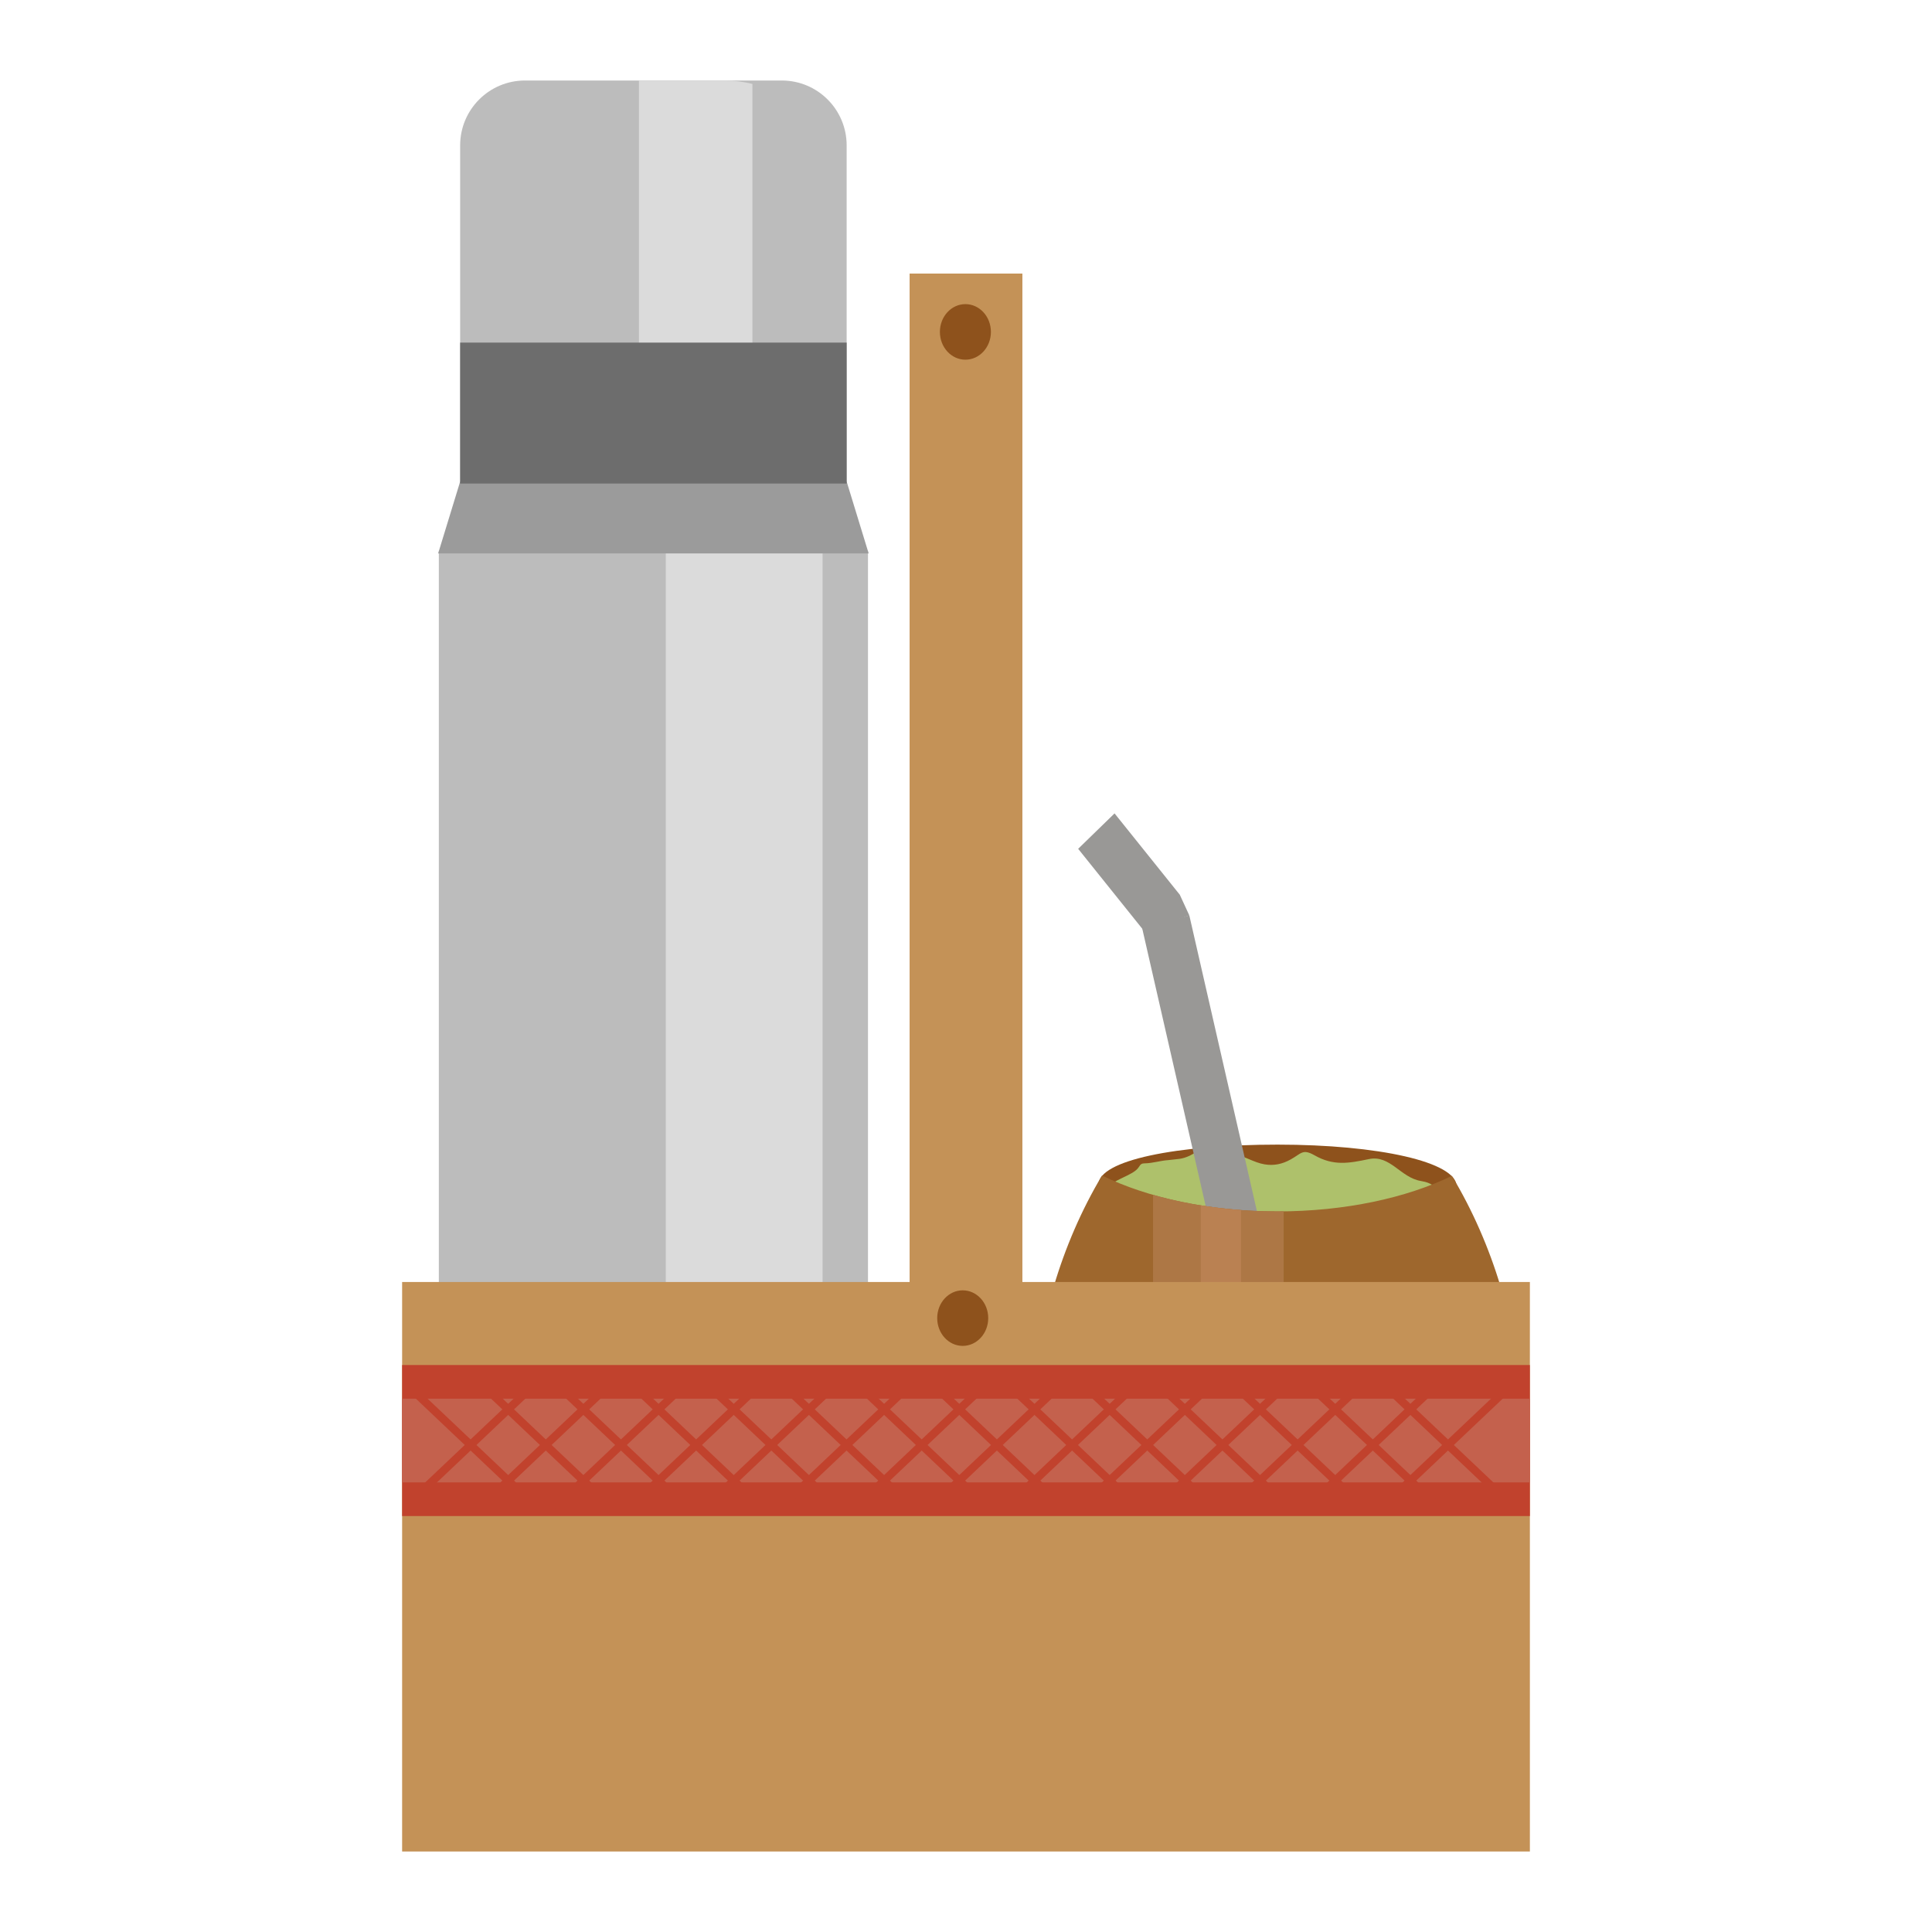 <?xml version="1.0" encoding="utf-8"?>
<!-- Generator: Adobe Illustrator 23.1.0, SVG Export Plug-In . SVG Version: 6.00 Build 0)  -->
<svg version="1.1" id="Layer_1" xmlns="http://www.w3.org/2000/svg" xmlns:xlink="http://www.w3.org/1999/xlink" x="0px" y="0px"
	 viewBox="0 0 1200 1200" enable-background="new 0 0 1200 1200" xml:space="preserve">
<g>
	<g>
		<path fill="#8E521C" d="M682.306,735.767c0-15.091,48.541-24.822,111.225-24.822s111.16,10.778,111.16,25.87
			c0,15.091-48.476,28.781-111.16,28.781S682.306,750.859,682.306,735.767z"/>
		<path fill="#AEC16B" d="M709.832,722.668c0.388-0.075,0.791-0.084,1.187-0.091c5.117-0.098,9.589-1.671,14.578-2.006
			c5.583-0.775,8.517-0.322,13.779-2.977c3.521-1.777,4.465-2.976,8.809-2.212c6.01,1.056,12.011,0.543,18.003,1.473
			c6.663,1.035,12.619,5.259,19.262,6.345c5.794,0.947,10.893-0.09,16.242-3.061c6.697-3.719,7.366-6.769,14.845-2.526
			c11.728,6.653,21.193,4.952,33.68,2.323c13.278-2.796,19.672,11.537,32.351,13.603c7.197,1.173,10.508,4.218,15.196,11.659
			c0.741,1.176,1.362,2.494,1.988,3.796c-21.465,9.792-58.173,16.603-100.959,16.603c-42.947,0-80.072-6.935-101.73-16.84
			c1.214-2.492-9.84-8.521-9.361-9.91c2.136-6.196,16.239-8.393,19.631-13.964c0.491-0.806,1.044-1.638,1.868-2.017
			C709.403,722.772,709.615,722.71,709.832,722.668z"/>
		<path fill="#AEC16B" d="M697.062,751.33c21.131,8.391,57.35,14.266,99.25,14.266c41.743,0,77.556-5.77,98.498-14.065
			c-0.61-1.103-1.216-2.22-1.939-3.216c-4.574-6.304-7.804-8.884-14.825-9.877c-12.37-1.75-18.608-13.893-31.563-11.524
			c-12.182,2.228-21.416,3.669-32.859-1.968c-7.297-3.594-7.949-1.011-14.483,2.14c-5.219,2.517-10.194,3.396-15.846,2.593
			c-6.481-0.92-12.292-4.498-18.792-5.375c-5.845-0.788-11.701-0.354-17.564-1.248c-7.884-1.203-5.203,1.206-12.717,3.743
			c-3.196,1.079-6.501,1.146-9.66,0.174c-3.788,2.502-7.929,3.639-12.749,2.403c-0.884-0.227-1.692-0.47-2.452-0.713
			c-4.966,4.954-6.887,10.569-9.672,17.584C699.222,747.422,698.247,749.219,697.062,751.33z M721.591,735.004
			c23.71-5.223,50.682,1.534,75.678,1.31c9.948-3.466,20.324-5.052,30.897-5.767c0.459-0.202,0.923-0.387,1.378-0.602
			c-0.455,0.215-0.92,0.4-1.378,0.602c2.767-0.187,5.547-0.317,8.336-0.405c-0.021-0.069-0.046-0.127-0.067-0.198
			c0.021,0.07,0.046,0.129,0.067,0.198c6.074-0.191,12.19-0.198,18.308-0.198c-1.585,3.491,3.388,3.371,5.116,5.453
			c1.392,0.673,2.735,1.401,4.071,2.137c-1.346,0.57-2.711,1.048-4.074,1.53c-0.15,0.318-0.301,0.638-0.52,1
			c0.219-0.362,0.37-0.682,0.52-1c-28.301,10.003-60.241,1.971-88.337,12.989c1.71,0.39,3.42,3.189,5.129,3.189
			c-4.594,5.059-13.781,7.589-16.078,2.53C749.154,740.063,735.372,742.593,721.591,735.004z"/>
		<polygon fill="#999896" points="793.476,944.254 822.729,936.143 738.712,568.585 709.459,576.696 		"/>
		<polygon fill="#999896" points="710.178,577.725 732.786,555.729 692.271,505.215 669.663,527.211 		"/>
		<polygon fill="#999896" points="711.45,577.922 738.712,568.585 732.786,555.729 710.15,561.025 		"/>
		<g>
			<path fill="#9E672D" d="M793.375,752.422c42.146,0,80.361-8.42,108.436-22.08c25.594,42.487,41.338,94.935,41.338,138.922v64.719
				c0,77.53-24.91,140.38-95.304,140.38H743.499c-70.395,0-99.898-62.85-99.898-140.38v-64.719
				c0-44.203,15.494-96.748,40.894-139.136C712.609,743.916,751.008,752.422,793.375,752.422z"/>
		</g>
		<g>
			<path fill="#AD7745" d="M716.174,742.119c22.766,6.543,49.099,10.303,77.201,10.303c1.317,0,2.618-0.033,3.926-0.049v321.99
				h-53.803c-9.919,0-18.997-1.289-27.325-3.65V742.119z"/>
		</g>
		<g>
			<path fill="#BA8152" d="M745.817,748.644c8.06,1.306,16.392,2.306,24.962,2.942v322.778h-24.962V748.644z"/>
		</g>
	</g>
	<g>
		<path fill="#BCBCBC" d="M525.873,300.337H285.808V90.302C285.808,68.044,303.852,50,326.11,50h159.461
			c22.258,0,40.302,18.044,40.302,40.302V300.337z"/>
		<path fill="#DBDBDB" d="M467.352,52.121C461.727,50.749,455.869,50,449.838,50H396.87v250.337h70.482V52.121z"/>
		<rect x="272.566" y="342.128" fill="#BCBCBC" width="266.549" height="718.147"/>
		<rect x="413.529" y="342.127" fill="#DBDBDB" width="97.393" height="718.147"/>
		<rect x="272.566" y="974.462" fill="#9B9B9B" width="266.549" height="85.812"/>
		<polygon fill="#9B9B9B" points="525.873,299.12 285.808,299.12 272.139,343.75 539.542,343.75 		"/>
		<rect x="285.808" y="212.8" fill="#6D6D6D" width="240.065" height="87.537"/>
	</g>
	<rect x="249.763" y="796.274" fill="#C49257" width="700.475" height="353.726"/>
	<rect x="564.976" y="169.919" fill="#C49257" width="70.047" height="861.885"/>
	<rect x="249.763" y="847.847" fill="#C1422D" width="700.475" height="93.8"/>
	<rect x="249.763" y="868.744" fill="#C4614D" width="700.475" height="52.004"/>
	<g>
		<path fill="#C1422D" d="M252.682,937.573c-0.664,0-1.326-0.278-1.81-0.825c-0.916-1.034-0.849-2.641,0.151-3.588l79.219-75.06
			c1-0.948,2.551-0.877,3.47,0.158c0.916,1.034,0.849,2.641-0.151,3.588l-79.219,75.06
			C253.869,937.352,253.275,937.573,252.682,937.573z"/>
	</g>
	<g>
		<path fill="#C1422D" d="M299.38,937.573c-0.664,0-1.326-0.278-1.81-0.825c-0.916-1.034-0.849-2.641,0.151-3.588l79.219-75.06
			c1-0.948,2.551-0.877,3.47,0.158c0.916,1.034,0.849,2.641-0.151,3.588l-79.219,75.06
			C300.567,937.352,299.972,937.573,299.38,937.573z"/>
	</g>
	<g>
		<path fill="#C1422D" d="M346.077,937.573c-0.664,0-1.326-0.278-1.81-0.825c-0.916-1.034-0.849-2.641,0.151-3.588l79.222-75.06
			c1.002-0.948,2.551-0.877,3.47,0.158c0.916,1.034,0.849,2.641-0.151,3.588l-79.222,75.06
			C347.264,937.352,346.67,937.573,346.077,937.573z"/>
	</g>
	<g>
		<path fill="#C1422D" d="M392.777,937.573c-0.664,0-1.326-0.278-1.81-0.825c-0.916-1.034-0.849-2.641,0.151-3.588l79.219-75.06
			c1-0.948,2.551-0.877,3.47,0.158c0.916,1.034,0.849,2.641-0.151,3.588l-79.219,75.06
			C393.964,937.352,393.37,937.573,392.777,937.573z"/>
	</g>
	<g>
		<path fill="#C1422D" d="M439.475,937.573c-0.664,0-1.326-0.278-1.81-0.825c-0.916-1.034-0.849-2.641,0.151-3.588l79.219-75.06
			c1-0.948,2.551-0.877,3.47,0.158c0.916,1.034,0.849,2.641-0.151,3.588l-79.219,75.06
			C440.662,937.352,440.067,937.573,439.475,937.573z"/>
	</g>
	<g>
		<path fill="#C1422D" d="M486.172,937.573c-0.664,0-1.326-0.278-1.81-0.825c-0.916-1.034-0.849-2.641,0.151-3.588l79.222-75.06
			c1.002-0.948,2.551-0.877,3.47,0.158c0.916,1.034,0.849,2.641-0.151,3.588l-79.222,75.06
			C487.359,937.352,486.765,937.573,486.172,937.573z"/>
	</g>
	<g>
		<path fill="#C1422D" d="M532.87,937.573c-0.664,0-1.326-0.278-1.81-0.825c-0.916-1.034-0.849-2.641,0.151-3.588l79.222-75.06
			c1-0.948,2.551-0.877,3.47,0.158c0.916,1.034,0.849,2.641-0.151,3.588l-79.222,75.06
			C534.057,937.352,533.462,937.573,532.87,937.573z"/>
	</g>
	<g>
		<path fill="#C1422D" d="M579.57,937.573c-0.664,0-1.326-0.278-1.81-0.825c-0.916-1.034-0.849-2.641,0.151-3.588l79.219-75.06
			c1-0.948,2.551-0.877,3.47,0.158c0.916,1.034,0.849,2.641-0.151,3.588l-79.219,75.06
			C580.757,937.352,580.162,937.573,579.57,937.573z"/>
	</g>
	<g>
		<path fill="#C1422D" d="M626.268,937.573c-0.664,0-1.326-0.278-1.81-0.825c-0.916-1.034-0.849-2.641,0.151-3.588l79.222-75.06
			c1.002-0.948,2.551-0.877,3.47,0.158c0.916,1.034,0.849,2.641-0.151,3.588l-79.222,75.06
			C627.454,937.352,626.86,937.573,626.268,937.573z"/>
	</g>
	<g>
		<path fill="#C1422D" d="M672.965,937.573c-0.664,0-1.326-0.278-1.81-0.825c-0.916-1.034-0.849-2.641,0.151-3.588l79.222-75.06
			c1-0.948,2.551-0.877,3.47,0.158c0.916,1.034,0.849,2.641-0.151,3.588l-79.222,75.06
			C674.152,937.352,673.557,937.573,672.965,937.573z"/>
	</g>
	<g>
		<path fill="#C1422D" d="M719.665,937.573c-0.664,0-1.326-0.278-1.81-0.825c-0.916-1.034-0.849-2.641,0.151-3.588l79.219-75.06
			c1-0.948,2.551-0.877,3.47,0.158c0.916,1.034,0.849,2.641-0.151,3.588l-79.219,75.06
			C720.852,937.352,720.257,937.573,719.665,937.573z"/>
	</g>
	<g>
		<path fill="#C1422D" d="M766.363,937.573c-0.664,0-1.326-0.278-1.81-0.825c-0.916-1.034-0.849-2.641,0.151-3.588l79.222-75.06
			c1.002-0.948,2.551-0.877,3.47,0.158c0.916,1.034,0.849,2.641-0.151,3.588l-79.222,75.06
			C767.549,937.352,766.955,937.573,766.363,937.573z"/>
	</g>
	<g>
		<path fill="#C1422D" d="M813.06,937.573c-0.664,0-1.326-0.278-1.81-0.825c-0.916-1.034-0.849-2.641,0.151-3.588l79.222-75.06
			c1-0.948,2.551-0.877,3.47,0.158c0.916,1.034,0.849,2.641-0.151,3.588l-79.222,75.06
			C814.247,937.352,813.652,937.573,813.06,937.573z"/>
	</g>
	<g>
		<path fill="#C1422D" d="M859.76,937.573c-0.664,0-1.326-0.278-1.81-0.825c-0.916-1.034-0.849-2.641,0.151-3.588l79.219-75.06
			c1-0.948,2.551-0.877,3.47,0.158c0.916,1.034,0.849,2.641-0.151,3.588l-79.219,75.06
			C860.947,937.352,860.352,937.573,859.76,937.573z"/>
	</g>
	<g>
		<path fill="#C1422D" d="M252.682,857.433c-0.664,0-1.326,0.278-1.81,0.825c-0.916,1.034-0.849,2.641,0.151,3.588l79.219,75.059
			c1,0.948,2.551,0.877,3.47-0.158c0.916-1.034,0.849-2.641-0.151-3.588L254.342,858.1
			C253.869,857.654,253.275,857.433,252.682,857.433z"/>
	</g>
	<g>
		<path fill="#C1422D" d="M299.38,857.433c-0.664,0-1.326,0.278-1.81,0.825c-0.916,1.034-0.849,2.641,0.151,3.588l79.219,75.059
			c1,0.948,2.551,0.877,3.47-0.158c0.916-1.034,0.849-2.641-0.151-3.588L301.039,858.1
			C300.567,857.654,299.972,857.433,299.38,857.433z"/>
	</g>
	<g>
		<path fill="#C1422D" d="M346.077,857.433c-0.664,0-1.326,0.278-1.81,0.825c-0.916,1.034-0.849,2.641,0.151,3.588l79.222,75.059
			c1.002,0.948,2.551,0.877,3.47-0.158c0.916-1.034,0.849-2.641-0.151-3.588L347.737,858.1
			C347.264,857.654,346.67,857.433,346.077,857.433z"/>
	</g>
	<g>
		<path fill="#C1422D" d="M392.777,857.433c-0.664,0-1.326,0.278-1.81,0.825c-0.916,1.034-0.849,2.641,0.151,3.588l79.219,75.059
			c1,0.948,2.551,0.877,3.47-0.158c0.916-1.034,0.849-2.641-0.151-3.588L394.437,858.1
			C393.964,857.654,393.37,857.433,392.777,857.433z"/>
	</g>
	<g>
		<path fill="#C1422D" d="M439.475,857.433c-0.664,0-1.326,0.278-1.81,0.825c-0.916,1.034-0.849,2.641,0.151,3.588l79.219,75.059
			c1,0.948,2.551,0.877,3.47-0.158c0.916-1.034,0.849-2.641-0.151-3.588L441.134,858.1
			C440.662,857.654,440.067,857.433,439.475,857.433z"/>
	</g>
	<g>
		<path fill="#C1422D" d="M486.172,857.433c-0.664,0-1.326,0.278-1.81,0.825c-0.916,1.034-0.849,2.641,0.151,3.588l79.222,75.059
			c1.002,0.948,2.551,0.877,3.47-0.158c0.916-1.034,0.849-2.641-0.151-3.588L487.832,858.1
			C487.359,857.654,486.765,857.433,486.172,857.433z"/>
	</g>
	<g>
		<path fill="#C1422D" d="M532.87,857.433c-0.664,0-1.326,0.278-1.81,0.825c-0.916,1.034-0.849,2.641,0.151,3.588l79.222,75.059
			c1,0.948,2.551,0.877,3.47-0.158c0.916-1.034,0.849-2.641-0.151-3.588L534.529,858.1
			C534.057,857.654,533.462,857.433,532.87,857.433z"/>
	</g>
	<g>
		<path fill="#C1422D" d="M579.57,857.433c-0.664,0-1.326,0.278-1.81,0.825c-0.916,1.034-0.849,2.641,0.151,3.588l79.219,75.059
			c1,0.948,2.551,0.877,3.47-0.158c0.916-1.034,0.849-2.641-0.151-3.588L581.229,858.1
			C580.757,857.654,580.162,857.433,579.57,857.433z"/>
	</g>
	<g>
		<path fill="#C1422D" d="M626.268,857.433c-0.664,0-1.326,0.278-1.81,0.825c-0.916,1.034-0.849,2.641,0.151,3.588l79.222,75.059
			c1.002,0.948,2.551,0.877,3.47-0.158c0.916-1.034,0.849-2.641-0.151-3.588L627.927,858.1
			C627.454,857.654,626.86,857.433,626.268,857.433z"/>
	</g>
	<g>
		<path fill="#C1422D" d="M672.965,857.433c-0.664,0-1.326,0.278-1.81,0.825c-0.916,1.034-0.849,2.641,0.151,3.588l79.222,75.059
			c1,0.948,2.551,0.877,3.47-0.158c0.916-1.034,0.849-2.641-0.151-3.588L674.624,858.1
			C674.152,857.654,673.557,857.433,672.965,857.433z"/>
	</g>
	<g>
		<path fill="#C1422D" d="M719.665,857.433c-0.664,0-1.326,0.278-1.81,0.825c-0.916,1.034-0.849,2.641,0.151,3.588l79.219,75.059
			c1,0.948,2.551,0.877,3.47-0.158c0.916-1.034,0.849-2.641-0.151-3.588L721.324,858.1
			C720.852,857.654,720.257,857.433,719.665,857.433z"/>
	</g>
	<g>
		<path fill="#C1422D" d="M766.363,857.433c-0.664,0-1.326,0.278-1.81,0.825c-0.916,1.034-0.849,2.641,0.151,3.588l79.222,75.059
			c1.002,0.948,2.551,0.877,3.47-0.158c0.916-1.034,0.849-2.641-0.151-3.588L768.022,858.1
			C767.549,857.654,766.955,857.433,766.363,857.433z"/>
	</g>
	<g>
		<path fill="#C1422D" d="M813.06,857.433c-0.664,0-1.326,0.278-1.81,0.825c-0.916,1.034-0.849,2.641,0.151,3.588l79.222,75.059
			c1,0.948,2.551,0.877,3.47-0.158c0.916-1.034,0.849-2.641-0.151-3.588L814.719,858.1
			C814.247,857.654,813.652,857.433,813.06,857.433z"/>
	</g>
	<g>
		<path fill="#C1422D" d="M859.76,857.433c-0.664,0-1.326,0.278-1.81,0.825c-0.916,1.034-0.849,2.641,0.151,3.588l79.219,75.059
			c1,0.948,2.551,0.877,3.47-0.158c0.916-1.034,0.849-2.641-0.151-3.588L861.419,858.1
			C860.947,857.654,860.352,857.433,859.76,857.433z"/>
	</g>
	<ellipse fill="#8E521C" cx="599.629" cy="206.155" rx="15.844" ry="17.255"/>
	<ellipse fill="#8E521C" cx="597.962" cy="818.705" rx="15.844" ry="17.255"/>
</g>
</svg>
